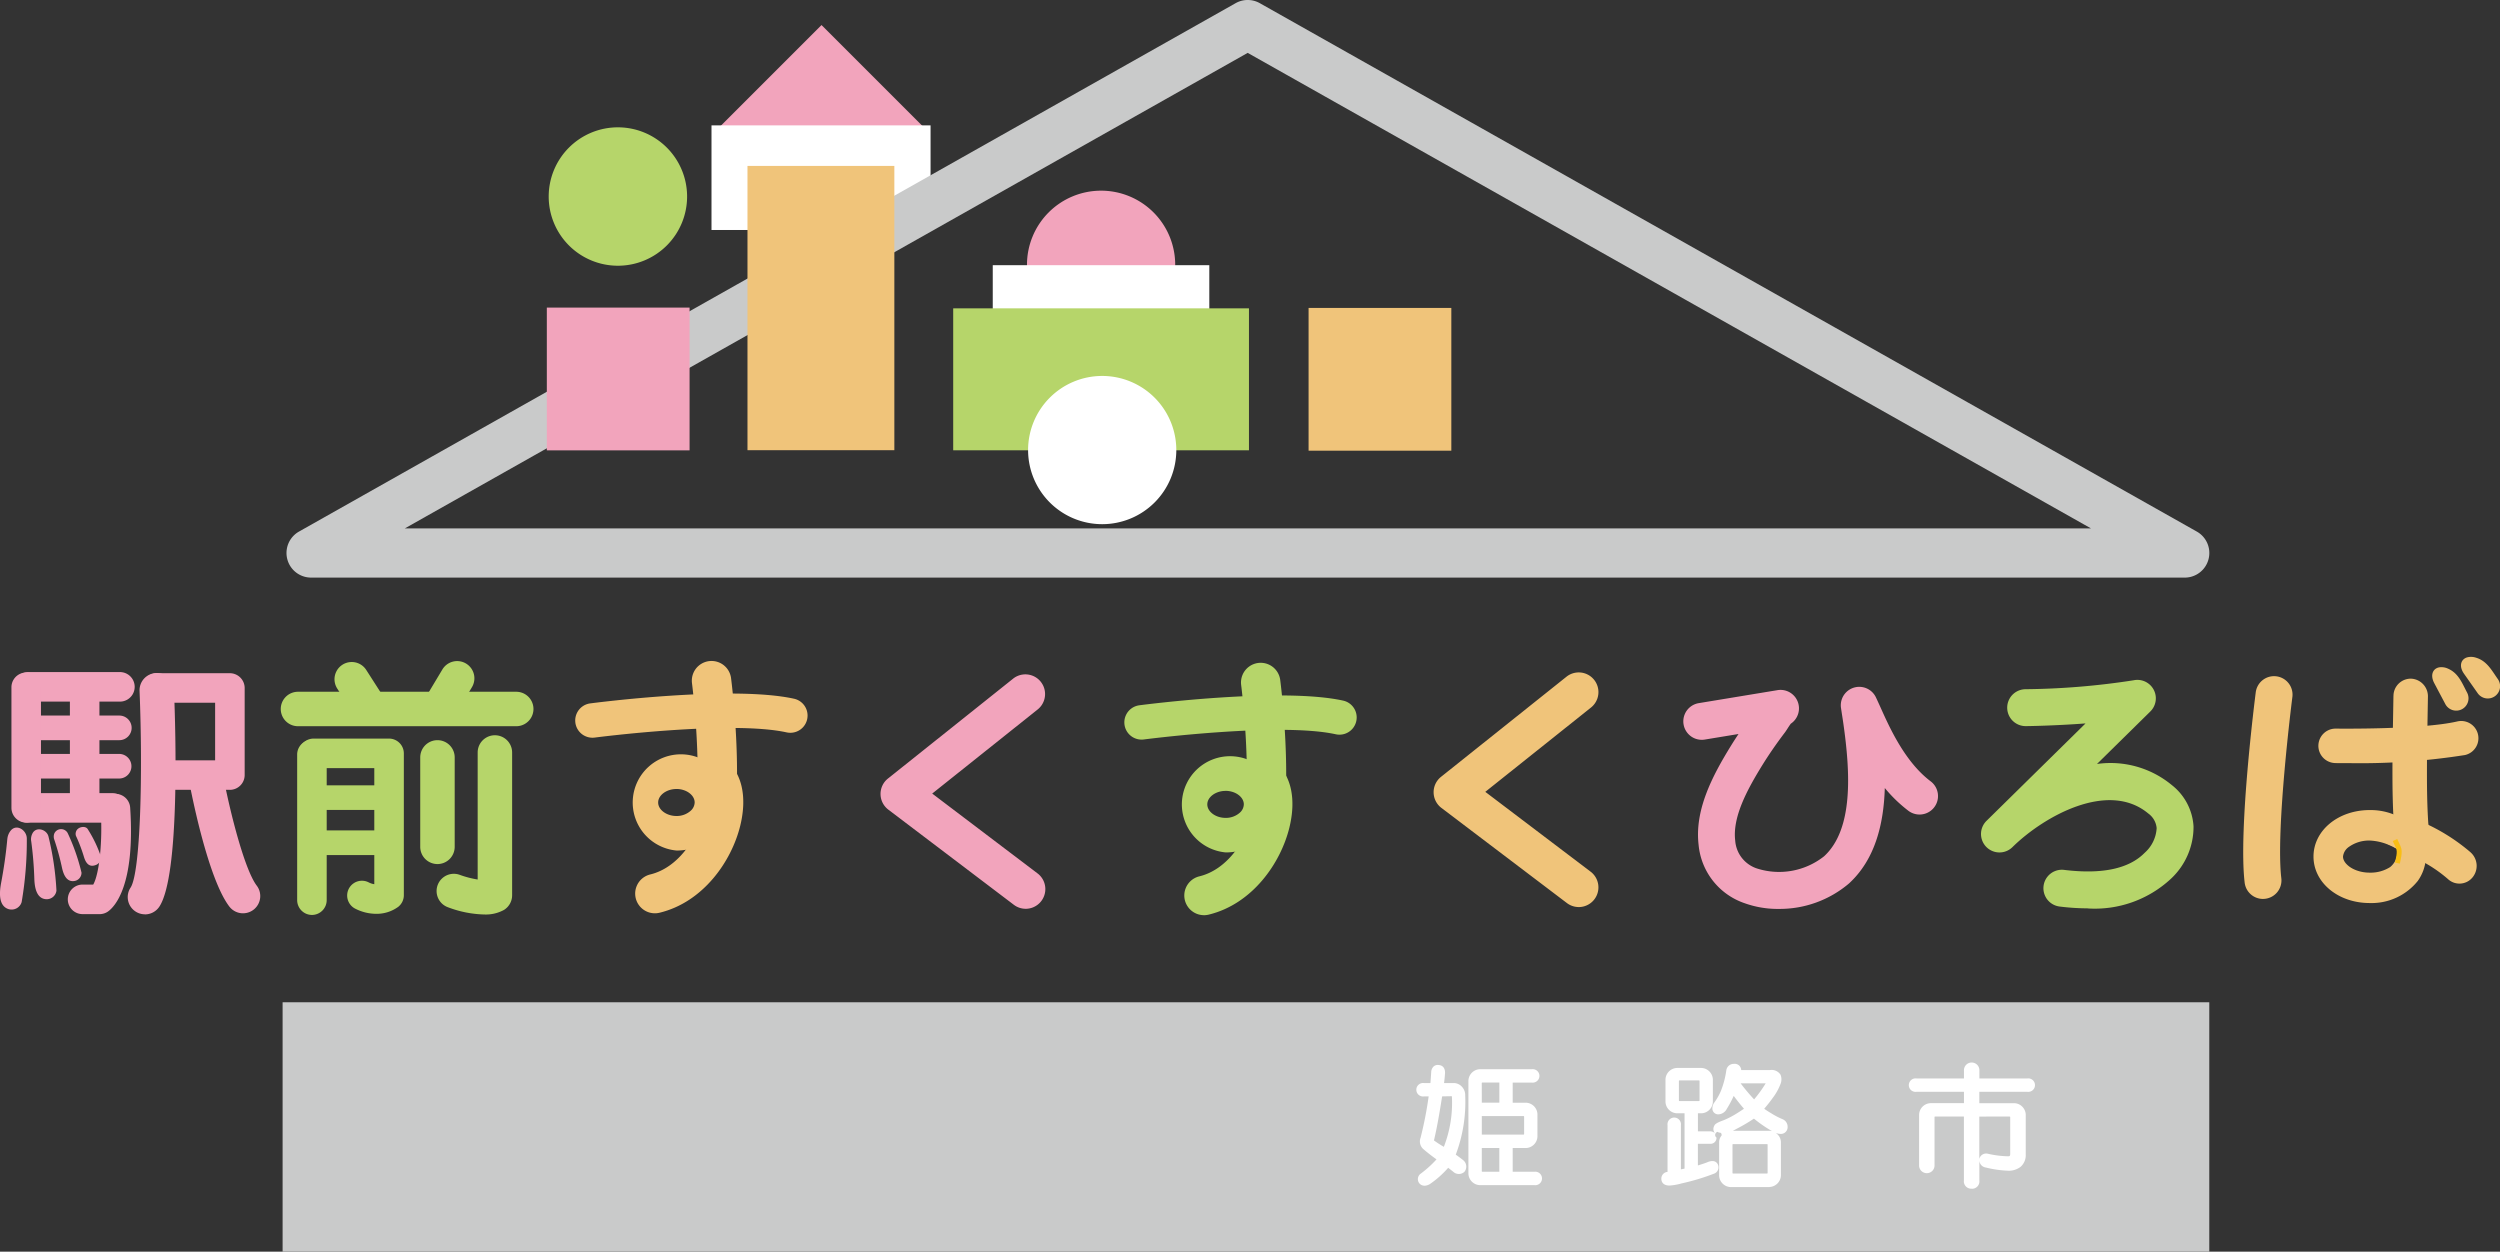 <svg xmlns="http://www.w3.org/2000/svg" xmlns:xlink="http://www.w3.org/1999/xlink" width="185.302" height="92.776" viewBox="0 0 185.302 92.776"><rect x="0" y="0" width="185.302" height="92.776" fill="#333333" stroke="none"/><defs><clipPath id="a"><rect width="185.302" height="92.776" fill="none"/></clipPath></defs><rect width="142.807" height="18.487" transform="translate(20.947 74.288)" fill="#c9caca"/><g clip-path="url(#a)"><path d="M289.81,216.965q.268,0,.268.344a9.122,9.122,0,0,1-.115.994h1a.585.585,0,0,1,.421.191.671.671,0,0,1,.192.5,10.29,10.29,0,0,1-.766,4.47q.345.229.689.5a.377.377,0,0,1,.076.535.4.4,0,0,1-.536-.038l-.536-.42a6.733,6.733,0,0,1-1.454,1.337q-.344.19-.5-.038-.115-.191.115-.382A8.016,8.016,0,0,0,290,223.689a13.584,13.584,0,0,1-1.148-.879.536.536,0,0,1-.153-.611,29.3,29.3,0,0,0,.651-3.362h-.612c-.2,0-.306-.089-.306-.267s.1-.267.306-.267h.688q.038-.42.077-1.032.038-.344.306-.305m.077,1.872q-.307,2.063-.612,3.362a.262.262,0,0,0,.115.344,7.925,7.925,0,0,0,.919.573,8.55,8.55,0,0,0,.727-3.973q0-.305-.23-.306Zm6.842-1.566q.305,0,.306.267c0,.179-.1.267-.306.267h-1.643v1.948h1.223a.657.657,0,0,1,.611.611v1.681a.657.657,0,0,1-.611.611h-1.223v2.216h1.834c.2,0,.306.089.306.267s-.1.267-.306.267h-4.049a.657.657,0,0,1-.611-.611v-6.914a.658.658,0,0,1,.611-.612Zm-3.935.841v1.643h1.757v-1.948H293.1a.27.27,0,0,0-.306.306m0,4.011h3.286a.27.27,0,0,0,.305-.306v-1.222a.27.27,0,0,0-.305-.305h-3.286Zm0,2.445a.27.27,0,0,0,.306.305h1.451v-2.216h-1.757Z" transform="translate(-183.19 -137.797)" fill="#fff"/><path d="M288.37,225.284a.482.482,0,0,1-.409-.223.5.5,0,0,1,.159-.684,8.218,8.218,0,0,0,1.148-1.043c-.336-.239-.658-.49-.959-.748a.753.753,0,0,1-.223-.85,28,28,0,0,0,.6-3.068h-.347a.5.5,0,1,1,0-.991h.479q.029-.353.058-.818a.6.6,0,0,1,.2-.431.463.463,0,0,1,.347-.088c.235.007.479.16.479.572-.019.285-.044.54-.075.765h.728a.807.807,0,0,1,.582.258.893.893,0,0,1,.258.658,11.045,11.045,0,0,1-.7,4.391c.176.122.357.254.539.4a.611.611,0,0,1,.122.848l-.039.042a.61.61,0,0,1-.818-.031l-.365-.286a7.175,7.175,0,0,1-1.359,1.208.848.848,0,0,1-.409.124m-.1-7.078a.474.474,0,0,0,.074.006h.875l-.038.261a29.628,29.628,0,0,1-.656,3.389.311.311,0,0,0,.081.377,13.233,13.233,0,0,0,1.129.864l.206.141-.159.193a8.279,8.279,0,0,1-1.377,1.3.183.183,0,0,0-.063.075c.009.014.037.053.2-.036a6.533,6.533,0,0,0,1.386-1.279l.14-.178.715.56c.128.1.19.083.227.059.029-.048.041-.105-.07-.215-.208-.159-.435-.323-.654-.468l-.168-.111.09-.181a10.126,10.126,0,0,0,.741-4.368.449.449,0,0,0-.124-.335.352.352,0,0,0-.26-.124h-1.268l.049-.269a8.932,8.932,0,0,0,.111-.968.2.2,0,0,0-.019-.1h-.053a.116.116,0,0,0-.025,0,.6.6,0,0,0-.023.106c-.025.4-.05.745-.076,1.027l-.019.207h-.9a.181.181,0,0,0-.082.012l.007.061Zm8.255,7.033h-4.049a.884.884,0,0,1-.839-.839v-6.914a.885.885,0,0,1,.839-.84h3.858a.5.5,0,1,1,0,.991h-1.415v1.492h.995a.884.884,0,0,1,.839.839v1.681a.884.884,0,0,1-.839.839h-.995v1.759h1.606a.5.5,0,1,1,0,.991m-4.049-8.137a.362.362,0,0,0-.259.124.349.349,0,0,0-.124.259V224.4a.348.348,0,0,0,.124.259.362.362,0,0,0,.259.124h4.049a.176.176,0,0,0,.08-.012l-.007-.061h0a.471.471,0,0,0-.073-.006h-2.062v-2.672h1.451a.349.349,0,0,0,.259-.124.364.364,0,0,0,.124-.259v-1.681a.433.433,0,0,0-.383-.383h-1.451v-2.4h1.871a.181.181,0,0,0,.081-.012l-.007-.061h0a.427.427,0,0,0-.073-.007Zm1.909,7.6H292.7a.5.5,0,0,1-.534-.533v-2.138h2.213Zm-1.747-.465a.188.188,0,0,0,.067.009h1.223v-1.759h-1.3v1.682a.152.152,0,0,0,.01.069ZM290,223.027l-.2-.107a8.164,8.164,0,0,1-.945-.59.483.483,0,0,1-.2-.6c.2-.836.4-1.96.6-3.323l.029-.195h1.115c.221,0,.458.141.458.534a8.8,8.8,0,0,1-.755,4.082Zm-.316-4.362c-.2,1.29-.393,2.362-.587,3.189a.189.189,0,0,0-.015.076l.042.031a7.539,7.539,0,0,0,.688.443,8.971,8.971,0,0,0,.6-3.659.223.223,0,0,0-.013-.094Zm6,3.289h-3.514v-2.29h3.514a.5.5,0,0,1,.533.533v1.222a.5.5,0,0,1-.533.534m-3.058-.456h3.058a.155.155,0,0,0,.069-.01.2.2,0,0,0,.009-.068V220.2a.15.15,0,0,0-.011-.069.187.187,0,0,0-.067-.009h-3.058Zm1.757-1.912h-2.213v-1.871a.5.5,0,0,1,.534-.534h1.68Zm-1.757-.456h1.3v-1.492H292.7a.152.152,0,0,0-.069.011.186.186,0,0,0-.009.067Z" transform="translate(-182.793 -137.4)" fill="#fff"/><path d="M340.869,217.054a.658.658,0,0,1,.611.612v1.681a.657.657,0,0,1-.611.611h-.5v1.8h1.108c.178,0,.267.077.267.229s-.089.23-.267.23h-1.108v2.139q.534-.152.955-.305.42-.19.535,0a.27.27,0,0,1-.115.382,16.32,16.32,0,0,1-2.407.726,4.222,4.222,0,0,1-.84.153c-.255,0-.382-.089-.382-.267q0-.305.459-.305v-3.668c0-.2.089-.305.267-.305s.267.1.267.305v3.553q.383-.076.726-.153v-4.508h-.8a.657.657,0,0,1-.611-.611v-1.681a.657.657,0,0,1,.611-.612Zm-1.911.764v1.376a.27.27,0,0,0,.306.305h1.375a.27.27,0,0,0,.306-.305v-1.376a.27.27,0,0,0-.306-.305h-1.375a.27.27,0,0,0-.306.305m4.318-1.069q.305,0,.305.267a.428.428,0,0,1-.038.191h2.409q.458,0,.573.229a.706.706,0,0,1,0,.459,3.981,3.981,0,0,1-.573,1.032q-.268.382-.764.955a5,5,0,0,0,.726.5,5.728,5.728,0,0,0,.879.459.367.367,0,0,1,.229.343.27.27,0,0,1-.306.306,4.947,4.947,0,0,1-1.949-1.184,13.615,13.615,0,0,1-1.414.84,7.489,7.489,0,0,1-.8.382q-.42.191-.535-.038a.25.25,0,0,1,0-.267q.037-.114.573-.305a6.423,6.423,0,0,0,.84-.42,9.447,9.447,0,0,0,.917-.611,15.732,15.732,0,0,1-1.146-1.452,7.751,7.751,0,0,1-.65,1.3q-.191.306-.42.306a.2.2,0,0,1-.23-.23.507.507,0,0,1,.115-.305,4.624,4.624,0,0,0,.5-.879,6.822,6.822,0,0,0,.42-1.6.33.33,0,0,1,.344-.267m2.638,4.966a.658.658,0,0,1,.611.612v2.483a.657.657,0,0,1-.611.611h-2.905a.657.657,0,0,1-.611-.611v-2.483a.658.658,0,0,1,.611-.612Zm-2.981.841v2.025a.27.27,0,0,0,.305.305h2.447a.27.27,0,0,0,.305-.305v-2.025a.27.27,0,0,0-.305-.306h-2.447a.27.27,0,0,0-.305.306m.458-4.7a14.8,14.8,0,0,0,1.376,1.643,9.6,9.6,0,0,0,1.07-1.451q.153-.305-.153-.306h-2.256Z" transform="translate(-214.746 -137.662)" fill="#fff"/><path d="M345.516,225.252h-2.905a.884.884,0,0,1-.839-.839v-2.483a.776.776,0,0,1,.182-.5.24.24,0,1,0-.377.154.442.442,0,0,1-.5.458h-.88v1.606c.238-.072.455-.144.649-.215.484-.221.708-.069.809.1a.5.5,0,0,1-.184.689l-.044.023a16.636,16.636,0,0,1-2.44.736,4.231,4.231,0,0,1-.889.158c-.566,0-.61-.379-.61-.5a.5.5,0,0,1,.459-.513v-3.46a.5.5,0,1,1,.991,0v3.274l.27-.057v-4.1h-.574a.884.884,0,0,1-.839-.839v-1.681a.884.884,0,0,1,.839-.84h1.834a.884.884,0,0,1,.839.84v1.681a.883.883,0,0,1-.839.839H340.2v1.339h.88a.5.5,0,0,1,.378.139.534.534,0,0,1-.047-.076.461.461,0,0,1,0-.472c.032-.108.164-.227.7-.418a6.276,6.276,0,0,0,.8-.4c.271-.163.505-.314.7-.45-.263-.306-.517-.624-.759-.952a7.952,7.952,0,0,1-.508.955.736.736,0,0,1-.614.413.429.429,0,0,1-.458-.458.731.731,0,0,1,.161-.443,4.385,4.385,0,0,0,.467-.826,6.635,6.635,0,0,0,.405-1.545l.007-.037a.557.557,0,0,1,.563-.433.477.477,0,0,1,.532.458h2.143a.786.786,0,0,1,.777.355.93.93,0,0,1,.015.623,4.129,4.129,0,0,1-.606,1.1c-.153.219-.363.485-.623.792a5.932,5.932,0,0,0,.513.331,5.524,5.524,0,0,0,.852.445.6.6,0,0,1,.369.554.5.5,0,0,1-.534.534.932.932,0,0,1-.347-.077,1.061,1.061,0,0,1,.126.107.809.809,0,0,1,.258.582v2.483a.885.885,0,0,1-.84.839m-2.905-3.706a.432.432,0,0,0-.383.383v2.483a.432.432,0,0,0,.383.383h2.905a.434.434,0,0,0,.383-.383v-2.483a.434.434,0,0,0-.383-.383Zm-4.432,3.018c-.231,0-.231.058-.231.077s.032.039.154.039a3.871,3.871,0,0,0,.785-.146,16.224,16.224,0,0,0,2.353-.707.112.112,0,0,0,.034-.035.051.051,0,0,0,0-.012.66.66,0,0,0-.249.075c-.3.109-.622.213-.986.317l-.291.083v-2.669h0v-2.252h.725a.433.433,0,0,0,.383-.383v-1.681a.35.35,0,0,0-.124-.259.364.364,0,0,0-.259-.124h-1.834a.364.364,0,0,0-.259.124.35.35,0,0,0-.124.259v1.681a.433.433,0,0,0,.383.383h1.03v4.919l-.178.04q-.346.077-.731.154l-.273.054v-3.831a.216.216,0,0,0-.01-.076s-.013,0-.03,0-.039.017-.039.077v3.9Zm4.609-3.474h2.728a.741.741,0,0,1,.182.022,10,10,0,0,1-1.341-.926,13.245,13.245,0,0,1-1.3.763c-.09.049-.18.1-.269.141m-.97-.159a.122.122,0,0,0-.011.034c.008.02.07.037.251-.045a7.351,7.351,0,0,0,.787-.375,13.365,13.365,0,0,0,1.4-.83l.138-.092.13.1c1.29,1.024,1.694,1.135,1.807,1.135a.146.146,0,0,0,.069-.011.187.187,0,0,0,.009-.067c0-.045-.008-.092-.1-.139a5.88,5.88,0,0,1-.9-.47,5.174,5.174,0,0,1-.752-.516l-.175-.149.151-.173c.323-.373.575-.688.75-.936a3.79,3.79,0,0,0,.541-.966.486.486,0,0,0,.007-.308c-.024-.047-.162-.086-.361-.086h-2.777l.165-.33a.209.209,0,0,0,.014-.089c0-.028-.016-.039-.077-.039a.1.1,0,0,0-.12.086,7.109,7.109,0,0,1-.431,1.638,4.848,4.848,0,0,1-.522.928.3.3,0,0,0-.075.173c.1-.015.186-.126.228-.194a7.563,7.563,0,0,0,.63-1.261l.155-.4.244.35a15.612,15.612,0,0,0,1.13,1.431l.162.182-.192.15a9.73,9.73,0,0,1-.94.627,6.67,6.67,0,0,1-.873.436,1.935,1.935,0,0,0-.458.2m.016-.039-.012.027a.122.122,0,0,0,.012-.027m3.453,3.825H342.84a.5.5,0,0,1-.533-.533v-2.025a.5.5,0,0,1,.533-.534h2.447a.5.5,0,0,1,.533.534v2.025a.5.5,0,0,1-.533.533m-2.513-.465a.188.188,0,0,0,.066.009h2.447a.146.146,0,0,0,.069-.011.185.185,0,0,0,.009-.067v-2.025a.147.147,0,0,0-.011-.069.187.187,0,0,0-.067-.009H342.84a.158.158,0,0,0-.069.01.206.206,0,0,0-.009.067v2.025a.152.152,0,0,0,.011.069Zm1.605-4.817-.171-.171a15.056,15.056,0,0,1-1.4-1.668l-.071-.1.128-.383h2.42a.41.41,0,0,1,.38.176.457.457,0,0,1-.024.459,9.823,9.823,0,0,1-1.1,1.5Zm-1.015-1.861a14.932,14.932,0,0,0,1,1.192,9.427,9.427,0,0,0,.86-1.192Zm-3.122,1.757h-1.375a.5.5,0,0,1-.534-.533v-1.376a.5.5,0,0,1,.534-.533h1.375a.5.5,0,0,1,.534.533V218.8a.5.5,0,0,1-.534.533m-1.442-.465a.183.183,0,0,0,.067.009h1.375a.147.147,0,0,0,.069-.011.184.184,0,0,0,.009-.067v-1.376a.152.152,0,0,0-.01-.069h0a.188.188,0,0,0-.067-.009h-1.375a.157.157,0,0,0-.069.01.186.186,0,0,0-.009.067V218.8a.155.155,0,0,0,.01.069Z" transform="translate(-214.348 -137.265)" fill="#fff"/><path d="M392.521,216.831q0-.382.344-.382t.344.382v.8h3.782q.305,0,.305.267c0,.178-.1.267-.305.267h-3.782v1.3h2.827a.657.657,0,0,1,.612.611v2.98a.917.917,0,0,1-.306.726,1.207,1.207,0,0,1-.8.229,7.878,7.878,0,0,1-1.566-.229c-.229-.051-.332-.178-.306-.382q.076-.229.382-.191a7.311,7.311,0,0,0,1.528.191q.382,0,.382-.42v-2.674a.27.27,0,0,0-.306-.305h-2.445v4.966q0,.382-.344.382t-.344-.382V220h-2.331a.27.27,0,0,0-.305.305v3.515q0,.382-.344.382t-.344-.382v-3.744a.657.657,0,0,1,.611-.611h2.713v-1.3h-3.744c-.2,0-.305-.089-.305-.267s.1-.267.305-.267h3.744Z" transform="translate(-246.727 -137.471)" fill="#fff"/><path d="M392.468,225.18a.544.544,0,0,1-.572-.61v-4.738h-2.1a.16.16,0,0,0-.069.01.215.215,0,0,0-.008.067v3.515a.573.573,0,1,1-1.144,0V219.68a.884.884,0,0,1,.839-.839H391.9V218H388.38a.5.5,0,1,1,0-.991H391.9v-.574a.573.573,0,1,1,1.144,0v.574h3.554a.5.5,0,1,1,0,.991H393.04v.842h2.6a.884.884,0,0,1,.84.839v2.98a1.138,1.138,0,0,1-.384.9,1.428,1.428,0,0,1-.952.286,8.031,8.031,0,0,1-1.616-.234.556.556,0,0,1-.486-.5v1.462a.544.544,0,0,1-.572.61m-2.674-5.8h2.558v5.194c0,.154.039.154.116.154s.116,0,.116-.154v-5.194h2.673a.5.5,0,0,1,.534.533v2.675a.579.579,0,0,1-.61.648,7.58,7.58,0,0,1-1.577-.2c-.075-.009-.1.006-.11.023,0,.046.012.078.132.1a7.731,7.731,0,0,0,1.517.224,1,1,0,0,0,.654-.174.691.691,0,0,0,.226-.552v-2.98a.434.434,0,0,0-.384-.383h-3.055v-1.755h4.01a.218.218,0,0,0,.076-.01s0-.013,0-.03-.016-.039-.077-.039h-4.01v-1.03c0-.154-.039-.154-.116-.154s-.116,0-.116.154v1.03H388.38a.207.207,0,0,0-.076.01s0,.013,0,.03a.148.148,0,0,0,0,.033.393.393,0,0,0,.074.006h3.972V219.3h-2.94a.433.433,0,0,0-.383.383v3.744c0,.154.036.154.116.154s.116,0,.116-.154v-3.515a.5.5,0,0,1,.533-.533m3.246.456v3.184c0-.013,0-.027,0-.04l.01-.043a.523.523,0,0,1,.626-.346,7.253,7.253,0,0,0,1.5.189c.093,0,.154,0,.154-.192v-2.675a.155.155,0,0,0-.01-.069h0a.189.189,0,0,0-.067-.009Z" transform="translate(-246.33 -137.074)" fill="#fff"/><path d="M10.635,138.713H3.794a1.095,1.095,0,0,1,0-2.189h6.841a1.095,1.095,0,0,1,0,2.189" transform="translate(-1.714 -86.709)" fill="#f2a4bc"/><path d="M12.12,147.181H6.069a.912.912,0,0,1,0-1.824H12.12a.912.912,0,0,1,0,1.824" transform="translate(-3.275 -92.319)" fill="#f2a4bc"/><path d="M12.079,154.974H6.028a.912.912,0,1,1,0-1.824h6.051a.912.912,0,1,1,0,1.824" transform="translate(-3.249 -97.269)" fill="#f2a4bc"/><path d="M10,163.3h-6.2a1.095,1.095,0,1,1,0-2.189H10a1.095,1.095,0,1,1,0,2.189" transform="translate(-1.714 -102.323)" fill="#f2a4bc"/><path d="M3.419,147.684a1.1,1.1,0,0,1-1.095-1.095v-8.97a1.095,1.095,0,0,1,2.189,0v8.97a1.1,1.1,0,0,1-1.095,1.095" transform="translate(-1.476 -86.71)" fill="#f2a4bc"/><path d="M16.185,170.157H14.961a1.095,1.095,0,1,1,0-2.189h.756c.45-.779.708-3.224.553-5.568a1.095,1.095,0,0,1,2.185-.146c.387,5.779-1.15,7.353-1.63,7.7a1.1,1.1,0,0,1-.639.205" transform="translate(-8.807 -102.402)" fill="#f2a4bc"/><path d="M15.294,148.189a1.1,1.1,0,0,1-1.095-1.095V138.7a1.095,1.095,0,0,1,2.189,0v8.392a1.1,1.1,0,0,1-1.095,1.095" transform="translate(-9.018 -87.398)" fill="#f2a4bc"/><path d="M27.224,154.611a1.277,1.277,0,0,1-1.065-1.981c.733-1.112.916-8.428.665-14.569a1.277,1.277,0,1,1,2.552-.1c.13,3.189.437,13.772-1.085,16.081a1.276,1.276,0,0,1-1.067.574" transform="translate(-16.48 -86.841)" fill="#f2a4bc"/><path d="M.546,168.916c-.1,1.113-.256,2.189-.46,3.277-.119.637-.235,1.688.527,1.951a.778.778,0,0,0,.991-.512,26.791,26.791,0,0,0,.383-4.7c.009-.633-.766-1.138-1.2-.592a1.132,1.132,0,0,0-.239.581" transform="translate(0 -106.766)" fill="#f2a4bc"/><path d="M35.346,145.4H30.01a1.095,1.095,0,0,1,0-2.189h4.242v-4.266H29.919a1.095,1.095,0,0,1,0-2.189h5.428a1.1,1.1,0,0,1,1.095,1.095v6.455a1.1,1.1,0,0,1-1.095,1.095" transform="translate(-18.307 -86.857)" fill="#f2a4bc"/><path d="M6.309,169.29a27.046,27.046,0,0,1,.237,2.829c.019.556.124,1.457.856,1.515A.725.725,0,0,0,8.186,173a21.419,21.419,0,0,0-.588-4c-.117-.528-.909-.786-1.191-.239a.932.932,0,0,0-.1.535" transform="translate(-4.002 -106.986)" fill="#f2a4bc"/><path d="M10.953,169.179a19.1,19.1,0,0,1,.577,2.1c.091.418.3,1.08.9.994a.619.619,0,0,0,.549-.621,15.049,15.049,0,0,0-1.021-2.924.552.552,0,0,0-1,.032.685.685,0,0,0-.007.422" transform="translate(-6.937 -106.97)" fill="#f2a4bc"/><path d="M15.408,168.676a11.9,11.9,0,0,1,.579,1.534c.095.31.3.79.821.617a.616.616,0,0,0,.456-.582,9.265,9.265,0,0,0-1-2.1c-.159-.266-.751-.188-.869.2a.479.479,0,0,0,.009.331" transform="translate(-9.764 -106.693)" fill="#f2a4bc"/><path d="M42.379,165.889a1.276,1.276,0,0,1-1.019-.506c-1.6-2.105-2.837-8.536-2.974-9.262a1.277,1.277,0,0,1,2.511-.471c.472,2.516,1.569,6.964,2.5,8.191a1.277,1.277,0,0,1-1.017,2.048" transform="translate(-24.366 -98.195)" fill="#f2a4bc"/><path d="M70.367,138.816a1.276,1.276,0,0,1-1.076-.588l-1.14-1.779a1.277,1.277,0,0,1,2.15-1.379l1.14,1.778a1.277,1.277,0,0,1-1.074,1.967" transform="translate(-43.155 -85.413)" fill="#b6d56a"/><path d="M74.486,143.078H58.309a1.277,1.277,0,1,1,0-2.554H74.486a1.277,1.277,0,1,1,0,2.554" transform="translate(-36.222 -89.25)" fill="#b6d56a"/><path d="M87.472,138.78a1.278,1.278,0,0,1-1.094-1.934l1.157-1.931a1.277,1.277,0,0,1,2.191,1.313l-1.157,1.931a1.276,1.276,0,0,1-1.1.621" transform="translate(-54.745 -85.294)" fill="#b6d56a"/><path d="M61.461,163.205a1.1,1.1,0,0,1-1.095-1.095V151.286a1.095,1.095,0,0,1,2.189,0v10.825a1.1,1.1,0,0,1-1.095,1.095" transform="translate(-38.34 -95.389)" fill="#b6d56a"/><path d="M66.373,163.016a3.438,3.438,0,0,1-1.58-.4,1.095,1.095,0,0,1,1-1.947,1.441,1.441,0,0,0,.448.153v-8.605h-4.53a1.095,1.095,0,0,1,0-2.189h5.625a1.1,1.1,0,0,1,1.095,1.095V161.64a1.1,1.1,0,0,1-.412.855,2.711,2.711,0,0,1-1.646.521" transform="translate(-38.498 -95.283)" fill="#b6d56a"/><path d="M67.667,161.349H62.194a.912.912,0,1,1,0-1.824h5.473a.912.912,0,0,1,0,1.824" transform="translate(-38.921 -101.318)" fill="#b6d56a"/><path d="M67.5,170.515H62.028a.912.912,0,1,1,0-1.824H67.5a.912.912,0,0,1,0,1.824" transform="translate(-38.816 -107.139)" fill="#b6d56a"/><path d="M86.643,159.541a1.277,1.277,0,0,1-1.277-1.277v-6.629a1.277,1.277,0,0,1,2.554,0v6.629a1.277,1.277,0,0,1-1.277,1.277" transform="translate(-54.218 -95.496)" fill="#b6d56a"/><path d="M92.2,162.642a8.1,8.1,0,0,1-2.654-.532A1.277,1.277,0,1,1,90.4,159.7a7.149,7.149,0,0,0,1.339.35v-9.415a1.277,1.277,0,1,1,2.554,0v10.583a1.276,1.276,0,0,1-.6,1.084,2.787,2.787,0,0,1-1.486.339" transform="translate(-56.334 -94.86)" fill="#b6d56a"/><path d="M118.141,144.162a1.277,1.277,0,0,1-.164-2.544c.426-.055,10.491-1.356,15.1-.346a1.277,1.277,0,0,1-.547,2.495c-4.169-.914-14.117.371-14.217.384a1.289,1.289,0,0,1-.167.011" transform="translate(-74.223 -89.482)" fill="#f0c47a"/><path d="M130.49,165.307a1.46,1.46,0,0,1-.342-2.879c2.029-.491,3.41-2.575,3.834-4.3.284-1.154.068-1.779-.043-1.875a1.46,1.46,0,0,1,1.922-2.2c1.112.973,1.461,2.711.956,4.768-.649,2.644-2.75,5.663-5.982,6.445a1.477,1.477,0,0,1-.345.041" transform="translate(-81.951 -97.613)" fill="#f0c47a"/><path d="M142.048,148.708a1.462,1.462,0,0,1-1.433-1.748c.826-4.1-.062-11.05-.072-11.12a1.46,1.46,0,0,1,2.895-.377c.039.3.96,7.5.039,12.074a1.46,1.46,0,0,1-1.429,1.172" transform="translate(-89.255 -85.228)" fill="#f0c47a"/><path d="M130.605,160.389a3.573,3.573,0,1,1,3.907-3.558,3.383,3.383,0,0,1-1.081,2.46h0a4.124,4.124,0,0,1-2.826,1.1m1.946-2.022h0Zm-1.946-2.539c-.733,0-1.353.46-1.353,1s.62,1,1.353,1a1.547,1.547,0,0,0,1.064-.393.854.854,0,0,0,.289-.61c0-.544-.62-1-1.353-1" transform="translate(-80.469 -97.348)" fill="#f0c47a"/><path d="M189.611,154.335a1.452,1.452,0,0,1-.88-.3l-9.3-7.051a1.46,1.46,0,0,1-.029-2.3l9.3-7.422a1.46,1.46,0,0,1,1.821,2.282l-7.837,6.251,7.808,5.918a1.46,1.46,0,0,1-.883,2.623" transform="translate(-113.59 -86.975)" fill="#f2a4bc"/><path d="M301.962,153.984a1.452,1.452,0,0,1-.88-.3l-9.3-7.051a1.459,1.459,0,0,1-.028-2.3l9.3-7.422a1.459,1.459,0,0,1,1.82,2.282l-7.837,6.251,7.808,5.918a1.46,1.46,0,0,1-.883,2.623" transform="translate(-184.946 -86.752)" fill="#f0c47a"/><path d="M348.994,155.988a7.249,7.249,0,0,1-2.506-.425,5.059,5.059,0,0,1-3.407-4.321c-.3-2.557.977-5.048,2.406-7.36q.265-.428.552-.859l-2.5.412a1.368,1.368,0,1,1-.445-2.7l5.8-.957.037-.006h0l.052-.008a1.369,1.369,0,0,1,.932,2.495c-.082.111-.2.289-.253.376-.085.131-.155.237-.2.293-.605.8-1.161,1.6-1.652,2.394-1.168,1.889-2.221,3.875-2.016,5.6a2.348,2.348,0,0,0,1.64,2.077,5.374,5.374,0,0,0,4.948-.913c2.207-2.027,1.928-6.289,1.437-9.775-.033-.238-.07-.475-.107-.712l-.076-.5a1.368,1.368,0,0,1,2.584-.8c.1.215.222.477.355.774.677,1.507,1.81,4.028,3.707,5.458a1.368,1.368,0,1,1-1.649,2.185,10.583,10.583,0,0,1-1.751-1.689c-.08,2.7-.729,5.306-2.65,7.07a7.932,7.932,0,0,1-5.244,1.89m.385-13.516h0m0,0h0Z" transform="translate(-217.179 -88.618)" fill="#f2a4bc"/><path d="M410.337,155.043a17.094,17.094,0,0,1-2.083-.135,1.368,1.368,0,0,1,.333-2.716c2.8.343,4.805-.081,5.965-1.262a2.641,2.641,0,0,0,.893-1.835,1.5,1.5,0,0,0-.621-1.083c-2.969-2.478-7.75.213-10.066,2.491l-.009.008a1.368,1.368,0,0,1-1.91-1.959l.009-.009,7.325-7.207c-2.253.17-4.276.2-4.412.2h-.017a1.368,1.368,0,0,1-.016-2.736,55.318,55.318,0,0,0,8.005-.662,1.368,1.368,0,0,1,1.242,2.314l-3.952,3.889a7.125,7.125,0,0,1,5.555,1.572,4.2,4.2,0,0,1,1.6,3.048,5.257,5.257,0,0,1-1.674,3.888,8.281,8.281,0,0,1-6.168,2.2" transform="translate(-255.592 -87.715)" fill="#b6d56a"/><path d="M457.147,153.868a1.369,1.369,0,0,1-1.357-1.207c-.471-3.954.77-13.7.822-14.11a1.368,1.368,0,0,1,2.715.348c-.013.1-1.25,9.819-.819,13.438a1.371,1.371,0,0,1-1.361,1.53" transform="translate(-289.414 -87.238)" fill="#f0c47a"/><path d="M473.108,149.584c-.513,0-.843,0-.9-.005a1.277,1.277,0,1,1,.037-2.554c.063,0,6.354.084,9-.531a1.277,1.277,0,0,1,.579,2.488,49.764,49.764,0,0,1-8.712.6" transform="translate(-299.109 -93.02)" fill="#f0c47a"/><path d="M486.071,139.137l-.062,3.645c-.006.664-.012,1.337-.012,2.013,0,1.31.022,2.637.111,3.956,0,0,.058.594.089.913,0,.017-.007.028-.008.046,0,.035,0,.071,0,.106a1.3,1.3,0,0,0,1.171,1.3A1.283,1.283,0,0,0,488.712,150c.007-.027.016-.051.022-.08v0l0-.039a2.046,2.046,0,0,0,.039-.379c0-.03,0-.061,0-.092a1.3,1.3,0,0,0-.068-.3c-.025-.258-.051-.539-.051-.539-.084-1.245-.1-2.518-.1-3.782,0-.665.006-1.327.012-1.982,0,0,.061-3.612.061-3.62a1.308,1.308,0,0,0-1.254-1.328,1.284,1.284,0,0,0-1.3,1.279m.172,10.282c-.007.04-.017.077-.022.119v0c0-.013,0-.026,0-.039s.017-.05.022-.076" transform="translate(-308.667 -87.556)" fill="#f0c47a"/><path d="M476.3,167.471a.9.9,0,0,0,.529.033c.781-.222.778-1.508.227-1.958a4.634,4.634,0,0,0-2.939-.991c-2.336,0-4.165,1.514-4.165,3.446s1.83,3.445,4.165,3.445a4.386,4.386,0,0,0,3.564-1.637,3.238,3.238,0,0,0,.6-1.7c.071-.878-.717-1.776-1.606-1.359a1.029,1.029,0,0,0-.5.847,1.476,1.476,0,0,1-.54,1.182,2.7,2.7,0,0,1-1.519.414c-1.131,0-1.976-.628-1.976-1.19a1.007,1.007,0,0,1,.452-.73,2.574,2.574,0,0,1,1.524-.46,4.056,4.056,0,0,1,1.564.391c.566.24,1.075.732,1.728.579" transform="translate(-298.474 -104.512)" fill="#f0c47a"/><path d="M483.689,166.442a1.409,1.409,0,0,0,.063,1.1,1.208,1.208,0,0,0,.616.431c.255.113.474.294.73.412q.624.289,1.234.606a10.044,10.044,0,0,1,2.26,1.484,1.251,1.251,0,0,0,1.8-.094,1.343,1.343,0,0,0-.091-1.858l-.062-.057a14.2,14.2,0,0,0-3.586-2.231c-.658-.308-2.6-.832-2.968.21" transform="translate(-307.15 -105.319)" fill="#f0c47a"/><path d="M494.612,135.534c-.48.077-.713.559-.387,1.177l.821,1.551a.912.912,0,1,0,1.612-.854c-.37-.7-.634-1.428-1.4-1.767a1.158,1.158,0,0,0-.645-.107" transform="translate(-313.796 -86.074)" fill="#f0c47a"/><path d="M500.381,133.469c-.466.136-.637.644-.236,1.216l1.009,1.436a.912.912,0,1,0,1.492-1.049c-.454-.647-.808-1.337-1.611-1.577a1.157,1.157,0,0,0-.653-.026" transform="translate(-317.51 -84.746)" fill="#f0c47a"/><path d="M486.58,172.261l-.356-.081c.192-.845.15-.93-.026-1.289-.042-.087-.091-.186-.145-.311l.334-.146c.051.118.1.213.139.3.218.444.266.6.054,1.531" transform="translate(-308.702 -108.246)" fill="#f9be14"/><path d="M229.688,144.545a1.277,1.277,0,0,1-.164-2.544c.426-.056,10.492-1.356,15.1-.346a1.277,1.277,0,1,1-.547,2.495c-4.171-.914-14.119.371-14.219.384a1.289,1.289,0,0,1-.167.011" transform="translate(-145.069 -89.725)" fill="#b6d56a"/><path d="M242.037,165.69a1.46,1.46,0,0,1-.342-2.879c2.03-.492,3.411-2.576,3.836-4.3.283-1.154.067-1.778-.043-1.875a1.459,1.459,0,1,1,1.922-2.2c1.112.973,1.461,2.711.956,4.768-.649,2.644-2.751,5.663-5.983,6.446a1.476,1.476,0,0,1-.345.041" transform="translate(-152.797 -97.856)" fill="#b6d56a"/><path d="M253.6,149.09a1.462,1.462,0,0,1-1.432-1.749c.828-4.106-.062-11.05-.072-11.119a1.46,1.46,0,0,1,2.895-.378c.039.3.96,7.5.038,12.074a1.46,1.46,0,0,1-1.429,1.171" transform="translate(-160.103 -85.47)" fill="#b6d56a"/><path d="M242.153,160.772a3.573,3.573,0,1,1,3.909-3.558,3.38,3.38,0,0,1-1.081,2.46,4.124,4.124,0,0,1-2.827,1.1m0-4.561c-.733,0-1.353.459-1.353,1s.62,1,1.353,1a1.55,1.55,0,0,0,1.066-.393h0a.851.851,0,0,0,.288-.61c0-.544-.62-1-1.354-1" transform="translate(-151.315 -97.591)" fill="#b6d56a"/></g><rect width="10.581" height="10.582" transform="translate(53.41 9.339) rotate(-45)" fill="#f2a4bc"/><rect width="16.237" height="7.754" transform="translate(52.737 9.293)" fill="#fff"/><g clip-path="url(#a)"><path d="M198.9,42.812H60.035a1.824,1.824,0,0,1-.9-3.413L128.556.235a1.826,1.826,0,0,1,1.793,0L199.8,39.4a1.824,1.824,0,0,1-.9,3.413M66.982,39.163H191.951l-62.5-35.244Z" transform="translate(-36.971 0)" fill="#c9caca"/><rect width="10.581" height="10.582" transform="translate(40.531 22.799)" fill="#f2a4bc"/><path d="M219.6,44.226a5.493,5.493,0,1,1-5.494-5.493,5.493,5.493,0,0,1,5.494,5.493" transform="translate(-132.493 -24.6)" fill="#f2a4bc"/><rect width="16.051" height="9.487" transform="translate(73.584 19.656)" fill="#fff"/><rect width="21.922" height="10.521" transform="translate(70.652 22.855)" fill="#b6d56a"/><path d="M219.828,81.864a5.493,5.493,0,1,1-5.494-5.493,5.493,5.493,0,0,1,5.494,5.493" transform="translate(-132.639 -48.505)" fill="#fff"/><rect width="10.886" height="21.071" transform="translate(55.404 12.298)" fill="#f0c47a"/><rect width="10.581" height="10.581" transform="translate(96.993 22.824)" fill="#f0c47a"/><path d="M121.72,31a5.129,5.129,0,1,1-5.129-5.129A5.129,5.129,0,0,1,121.72,31" transform="translate(-70.792 -16.433)" fill="#b6d56a"/></g></svg>